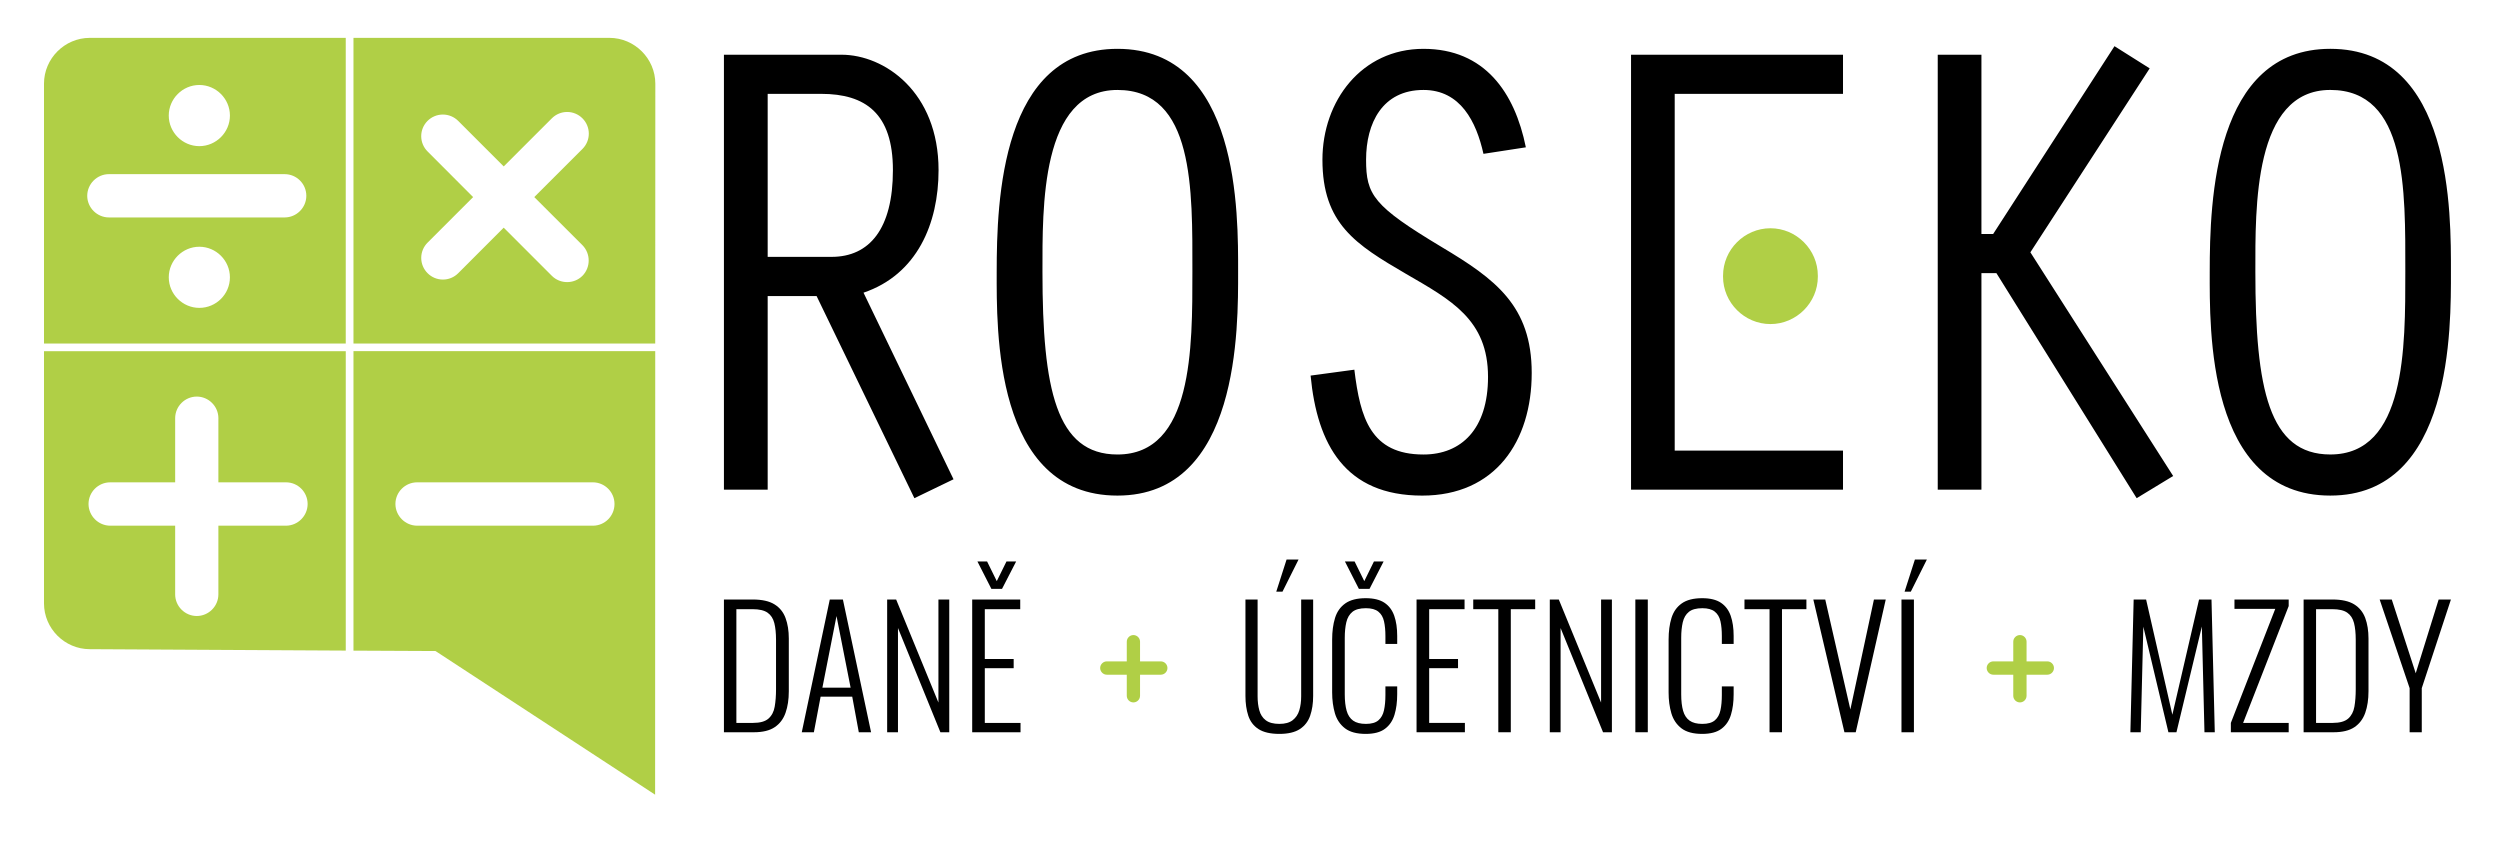 <?xml version="1.0" encoding="UTF-8" standalone="no"?><!DOCTYPE svg PUBLIC "-//W3C//DTD SVG 1.1//EN" "http://www.w3.org/Graphics/SVG/1.1/DTD/svg11.dtd"><svg width="100%" height="100%" viewBox="0 0 229 77" version="1.1" xmlns="http://www.w3.org/2000/svg" xmlns:xlink="http://www.w3.org/1999/xlink" xml:space="preserve" xmlns:serif="http://www.serif.com/" style="fill-rule:evenodd;clip-rule:evenodd;stroke-linejoin:round;stroke-miterlimit:2;"><path d="M32.378,32.167l0,27.431l7.514,0.037l20.116,13.159l0.011,-40.627l-27.641,0Zm21.931,15.986l-16.098,0c-1.089,-0.003 -1.985,-0.897 -1.991,-1.986c0,-1.097 0.898,-1.986 1.991,-1.986l16.098,0c1.086,0.001 1.979,0.894 1.979,1.98c0,0.002 0,0.004 0,0.006c0,1.091 -0.88,1.986 -1.979,1.986Zm-21.931,-16.686l27.64,0l0.01,-23.8c-0.003,-2.302 -1.897,-4.196 -4.199,-4.199l-23.451,0l0,27.999Zm9.592,-20.394l4.17,4.172l4.41,-4.407c0.371,-0.372 0.875,-0.582 1.401,-0.582c0.525,-0 1.029,0.21 1.4,0.582c0.374,0.371 0.584,0.877 0.584,1.404c0,0.526 -0.21,1.032 -0.584,1.403l-4.412,4.407l4.412,4.406c0.764,0.773 0.764,2.034 0,2.807c-0.769,0.767 -2.032,0.767 -2.801,0l-4.41,-4.412l-4.17,4.174c-0.371,0.372 -0.875,0.581 -1.4,0.581c-0.524,-0 -1.028,-0.209 -1.399,-0.581c-0.375,-0.371 -0.586,-0.876 -0.586,-1.403c0,-0.528 0.211,-1.033 0.586,-1.404l4.168,-4.167l-4.168,-4.175c-0.376,-0.371 -0.588,-0.878 -0.588,-1.406c0,-0.522 0.207,-1.023 0.575,-1.393c0.372,-0.376 0.88,-0.587 1.409,-0.587c0.526,-0 1.031,0.209 1.403,0.581Zm-10.298,21.094l-27.642,0l0,23.094c-0,0.003 -0,0.007 -0,0.01c-0,2.299 1.89,4.191 4.189,4.193l23.453,0.13l0,-27.427Zm-5.474,15.986l-6.194,0l0,6.292c0,1.086 -0.894,1.98 -1.979,1.98c-1.086,-0 -1.98,-0.894 -1.98,-1.98l0,-6.292l-5.947,0c-1.089,-0.002 -1.985,-0.897 -1.989,-1.986c0,-1.097 0.892,-1.986 1.989,-1.986l5.947,0l0,-5.831c-0,-0.015 -0,-0.03 -0,-0.044c-0,-1.087 0.893,-1.98 1.98,-1.98c1.086,-0 1.98,0.893 1.98,1.98c-0,0.014 -0.001,0.029 -0.001,0.044l0,5.831l6.194,0c1.093,0 1.981,0.89 1.981,1.986c-0.001,1.087 -0.894,1.982 -1.981,1.986Zm5.473,-16.686l0,-27.999l-23.452,0c-2.299,0.003 -4.189,1.895 -4.189,4.194c-0,0.002 -0,0.003 0,0.005l0,23.8l27.641,0Zm-13.412,-3.266c-1.536,0 -2.8,-1.264 -2.8,-2.8c-0,-1.536 1.264,-2.8 2.8,-2.8c1.536,0.001 2.8,1.264 2.801,2.8c0,1.546 -1.258,2.8 -2.801,2.8Zm0,-20.417c1.537,0 2.802,1.265 2.802,2.802c-0,1.536 -1.265,2.801 -2.802,2.801c-1.537,-0 -2.801,-1.265 -2.801,-2.801c-0,-1.537 1.264,-2.802 2.801,-2.802Zm-8.277,8.167l16.087,0c1.103,0 1.991,0.891 1.991,1.986c-0.002,1.087 -0.898,1.981 -1.985,1.981c-0.002,0 -0.004,0 -0.006,0l-16.087,0c-1.089,0.002 -1.988,-0.892 -1.992,-1.981c0.002,-1.091 0.901,-1.987 1.992,-1.986Zm156.531,9.298c0.001,0.031 0.001,0.062 0.001,0.093c0,2.382 -1.96,4.342 -4.342,4.342c-2.382,0 -4.342,-1.96 -4.342,-4.342c0,-0.031 0,-0.062 0.001,-0.093c0,-2.381 1.96,-4.341 4.341,-4.341c2.381,0 4.341,1.96 4.341,4.341Z" style="fill:#b0cf46;fill-rule:nonzero;"/><path d="M79.098,26.81c4.904,-1.666 6.874,-6.326 6.874,-11.227c0,-7.167 -4.959,-10.571 -8.894,-10.571l-10.766,-0l0,39.842l4.007,0l0,-17.737l4.48,0l8.959,18.517l3.585,-1.732l-8.245,-17.092Zm-8.779,-3.281l0,-14.932l4.9,-0c4.058,-0 6.572,1.792 6.572,6.986c0,5.375 -2.144,7.946 -5.62,7.946l-5.852,-0Zm43.092,1.372c0,-5.257 0.178,-20.428 -11.053,-20.428c-10.638,-0 -11.061,13.858 -11.061,20.428c0,5.139 -0.289,20.495 11.061,20.495c11.231,0 11.053,-15.471 11.053,-20.495Zm-11.053,16.731c-5.611,0 -6.869,-5.976 -6.869,-16.73c0,-5.854 -0.179,-16.662 6.869,-16.662c7.054,0 6.865,9.138 6.865,16.662c0,6.933 0.062,16.73 -6.865,16.73Zm29.705,-18.999c-6.273,-3.766 -6.93,-4.775 -6.93,-8.006c-0,-3.346 1.494,-6.387 5.256,-6.387c3.404,-0 4.842,2.923 5.496,5.852l3.883,-0.597c-1.016,-5.023 -3.766,-9.021 -9.379,-9.021c-5.678,-0 -9.254,4.781 -9.254,10.154c-0,5.857 3.037,7.768 7.645,10.452c4.119,2.392 7.523,4.189 7.523,9.443c-0,4.78 -2.449,7.11 -5.914,7.11c-4.838,-0 -5.793,-3.349 -6.33,-7.77l-4.008,0.541c0.602,6.333 3.174,10.993 10.223,10.993c6.688,0 10.031,-4.961 10.031,-11.235c0.001,-6.157 -3.343,-8.604 -8.242,-11.529Zm17.34,22.221l19.416,0l-0,-3.579l-15.416,0l-0,-32.678l15.416,-0l-0,-3.585l-19.416,-0l-0,39.842Zm36.58,-21.742l10.928,-16.848l-3.224,-2.033l-11.116,17.207l-1.072,0l-0,-16.426l-4.002,-0l-0,39.842l4.002,0l-0,-19.832l1.373,0l12.846,20.612l3.344,-2.032l-13.079,-20.49Zm27.473,-18.639c-10.635,-0 -11.045,13.858 -11.045,20.428c-0,5.139 -0.299,20.495 11.045,20.495c11.234,0 11.049,-15.472 11.049,-20.495c-0,-5.256 0.185,-20.428 -11.049,-20.428Zm6.871,20.428c-0,6.934 0.061,16.73 -6.871,16.73c-5.611,0 -6.865,-5.976 -6.865,-16.73c-0,-5.854 -0.184,-16.662 6.865,-16.662c7.051,0.001 6.871,9.138 6.871,16.662Z" style="fill-rule:nonzero;"/><g><g><path d="M66.312,67.074l0,-12.159l2.64,-0c0.852,-0 1.515,0.148 1.989,0.443c0.478,0.294 0.815,0.712 1.014,1.252c0.201,0.542 0.3,1.168 0.3,1.877l0,4.834c0,0.75 -0.099,1.41 -0.3,1.974c-0.199,0.567 -0.53,1.004 -0.992,1.314c-0.459,0.31 -1.094,0.465 -1.906,0.465l-2.745,-0Zm1.14,-0.856l1.531,0c0.641,0 1.112,-0.133 1.41,-0.396c0.3,-0.267 0.493,-0.632 0.57,-1.097c0.081,-0.465 0.121,-0.995 0.121,-1.584l-0,-4.533c-0,-0.61 -0.053,-1.125 -0.158,-1.54c-0.106,-0.415 -0.31,-0.731 -0.614,-0.945c-0.306,-0.214 -0.765,-0.322 -1.375,-0.322l-1.485,-0l0,10.417Z"/><path d="M73.442,67.074l2.566,-12.159l1.202,-0l2.581,12.159l-1.125,-0l-0.601,-3.257l-2.897,-0l-0.617,3.257l-1.109,-0Zm1.89,-4.084l2.584,-0l-1.292,-6.56l-1.292,6.56Z"/><path d="M81.263,67.074l-0,-12.159l0.824,-0l3.873,9.441l0,-9.441l0.992,-0l-0,12.159l-0.812,-0l-3.886,-9.547l0,9.547l-0.991,-0Z"/><path d="M89.053,67.074l-0,-12.159l4.4,-0l-0,0.886l-3.245,-0l0,4.564l2.644,0l-0,0.84l-2.644,-0l0,5.013l3.273,0l-0,0.856l-4.428,-0Zm1.757,-13.135l-1.277,-2.507l0.886,-0l0.886,1.8l0.887,-1.8l0.886,-0l-1.292,2.507l-0.976,-0Z"/><path d="M117.191,67.225c-0.821,0 -1.459,-0.148 -1.915,-0.443c-0.455,-0.297 -0.765,-0.706 -0.936,-1.233c-0.17,-0.524 -0.257,-1.122 -0.257,-1.794l0,-8.84l1.113,-0l-0,8.871c-0,0.471 0.052,0.899 0.158,1.283c0.105,0.387 0.3,0.688 0.591,0.908c0.292,0.223 0.707,0.331 1.246,0.331c0.521,0 0.927,-0.111 1.218,-0.338c0.288,-0.226 0.493,-0.526 0.607,-0.907c0.115,-0.382 0.171,-0.806 0.171,-1.277l-0,-8.871l1.097,-0l-0,8.84c-0,0.672 -0.09,1.27 -0.27,1.794c-0.18,0.527 -0.496,0.936 -0.945,1.233c-0.453,0.295 -1.075,0.443 -1.878,0.443Zm-0.285,-13.029l0.945,-2.944l1.097,0l-1.472,2.944l-0.57,-0Z"/><path d="M125.102,67.225c-0.821,0 -1.453,-0.17 -1.9,-0.511c-0.443,-0.341 -0.753,-0.799 -0.923,-1.373c-0.167,-0.576 -0.254,-1.214 -0.254,-1.915l-0,-4.833c-0,-0.75 0.087,-1.41 0.263,-1.983c0.174,-0.571 0.487,-1.014 0.939,-1.336c0.45,-0.319 1.075,-0.48 1.875,-0.48c0.731,-0 1.304,0.142 1.72,0.421c0.415,0.279 0.712,0.679 0.892,1.193c0.18,0.515 0.27,1.128 0.27,1.841l-0,0.734l-1.079,0l0,-0.706c0,-0.53 -0.043,-0.986 -0.13,-1.367c-0.084,-0.378 -0.257,-0.675 -0.517,-0.883c-0.261,-0.211 -0.639,-0.316 -1.141,-0.316c-0.551,-0 -0.963,0.112 -1.239,0.338c-0.273,0.223 -0.459,0.542 -0.555,0.951c-0.096,0.412 -0.142,0.886 -0.142,1.428l-0,5.178c-0,0.601 0.059,1.1 0.173,1.503c0.115,0.4 0.313,0.7 0.592,0.899c0.282,0.201 0.672,0.3 1.171,0.3c0.512,0 0.893,-0.108 1.15,-0.331c0.254,-0.22 0.424,-0.527 0.508,-0.921c0.087,-0.396 0.13,-0.858 0.13,-1.391l0,-0.793l1.079,-0l-0,0.719c-0,0.712 -0.081,1.338 -0.248,1.884c-0.165,0.545 -0.456,0.973 -0.871,1.282c-0.415,0.313 -1.001,0.468 -1.763,0.468Zm-0.629,-13.286l-1.277,-2.507l0.886,-0l0.887,1.8l0.883,-1.8l0.886,-0l-1.289,2.507l-0.976,-0Z"/><path d="M129.756,67.074l-0,-12.159l4.397,-0l-0,0.886l-3.241,-0l-0,4.564l2.643,0l-0,0.84l-2.643,-0l-0,5.013l3.272,0l-0,0.856l-4.428,-0Z"/><path d="M137.245,67.074l0,-11.273l-2.296,-0l0,-0.886l5.674,-0l-0,0.886l-2.234,-0l-0,11.273l-1.144,-0Z"/><path d="M141.961,67.074l0,-12.159l0.825,-0l3.873,9.441l-0,-9.441l0.991,-0l0,12.159l-0.811,-0l-3.889,-9.547l-0,9.547l-0.989,-0Z"/><rect x="149.798" y="54.915" width="1.14" height="12.159"/><path d="M155.921,67.225c-0.822,0 -1.454,-0.17 -1.9,-0.511c-0.443,-0.341 -0.753,-0.799 -0.923,-1.373c-0.171,-0.576 -0.254,-1.214 -0.254,-1.915l-0,-4.833c-0,-0.75 0.086,-1.41 0.263,-1.983c0.174,-0.571 0.487,-1.014 0.939,-1.336c0.449,-0.319 1.075,-0.48 1.875,-0.48c0.731,-0 1.304,0.142 1.719,0.421c0.416,0.279 0.713,0.679 0.893,1.193c0.179,0.515 0.269,1.128 0.269,1.841l0,0.734l-1.081,0l-0,-0.706c-0,-0.53 -0.04,-0.986 -0.127,-1.367c-0.084,-0.378 -0.257,-0.675 -0.518,-0.883c-0.26,-0.211 -0.641,-0.316 -1.14,-0.316c-0.551,-0 -0.964,0.112 -1.239,0.338c-0.276,0.223 -0.459,0.542 -0.555,0.951c-0.096,0.412 -0.143,0.886 -0.143,1.428l0,5.178c0,0.601 0.059,1.1 0.174,1.503c0.115,0.4 0.313,0.7 0.592,0.899c0.282,0.201 0.669,0.3 1.171,0.3c0.511,0 0.893,-0.108 1.15,-0.331c0.254,-0.22 0.424,-0.527 0.508,-0.921c0.087,-0.396 0.127,-0.858 0.127,-1.391l-0,-0.793l1.081,-0l0,0.719c0,0.712 -0.08,1.338 -0.248,1.884c-0.164,0.545 -0.455,0.973 -0.87,1.282c-0.415,0.313 -1.001,0.468 -1.763,0.468Z"/><path d="M162.09,67.074l-0,-11.273l-2.296,-0l-0,-0.886l5.673,-0l0,0.886l-2.237,-0l0,11.273l-1.14,-0Z"/><path d="M168.95,67.074l-2.85,-12.159l1.093,-0l2.3,10.073l2.159,-10.073l1.082,-0l-2.749,12.159l-1.035,-0Z"/><path d="M174.175,67.074l-0,-12.159l1.14,-0l-0,12.159l-1.14,-0Zm0.285,-12.878l0.945,-2.944l1.097,0l-1.472,2.944l-0.57,-0Z"/><path d="M195.143,67.074l0.3,-12.159l1.141,-0l2.404,10.553l2.445,-10.553l1.14,-0l0.301,12.159l-0.945,-0l-0.239,-9.684l-2.327,9.684l-0.737,-0l-2.296,-9.668l-0.239,9.668l-0.948,-0Z"/><path d="M204.346,67.074l-0,-0.856l4.068,-10.448l-3.737,-0l0,-0.855l4.967,-0l0,0.601l-4.174,10.702l4.174,0l0,0.856l-5.298,-0Z"/><path d="M211.011,67.074l-0,-12.159l2.643,-0c0.849,-0 1.512,0.148 1.989,0.443c0.474,0.294 0.812,0.712 1.013,1.252c0.199,0.542 0.298,1.168 0.298,1.877l-0,4.834c-0,0.75 -0.099,1.41 -0.298,1.974c-0.201,0.567 -0.533,1.004 -0.991,1.314c-0.462,0.31 -1.097,0.465 -1.906,0.465l-2.748,-0Zm1.14,-0.856l1.531,0c0.641,0 1.112,-0.133 1.413,-0.396c0.3,-0.267 0.489,-0.632 0.57,-1.097c0.08,-0.465 0.121,-0.995 0.121,-1.584l-0,-4.533c-0,-0.61 -0.053,-1.125 -0.158,-1.54c-0.106,-0.415 -0.31,-0.731 -0.617,-0.945c-0.304,-0.214 -0.762,-0.322 -1.373,-0.322l-1.487,-0l0,10.417Z"/><path d="M220.722,67.074l-0,-4.038l-2.746,-8.121l1.11,-0l2.194,6.755l2.1,-6.755l1.125,-0l-2.671,8.121l0,4.038l-1.112,-0Z"/><path d="M106.327,61.803l-1.899,-0l-0,1.93c-0,0.335 -0.276,0.608 -0.607,0.608c-0.335,-0 -0.608,-0.273 -0.608,-0.608l0,-1.93l-1.828,-0c-0.331,-0 -0.607,-0.276 -0.61,-0.611c-0,-0.334 0.275,-0.61 0.61,-0.61l1.828,-0l0,-1.803c0,-0.332 0.273,-0.608 0.608,-0.608c0.331,0 0.607,0.276 0.607,0.608l-0,1.803l1.899,-0c0.338,-0 0.611,0.276 0.611,0.61c-0,0.335 -0.276,0.611 -0.611,0.611Z" style="fill:#b0cf46;"/><path d="M187.533,61.803l-1.9,-0l0,1.93c0,0.335 -0.276,0.608 -0.607,0.608c-0.335,-0 -0.611,-0.273 -0.611,-0.608l0,-1.93l-1.825,-0c-0.334,-0 -0.607,-0.276 -0.61,-0.611c-0,-0.334 0.276,-0.61 0.61,-0.61l1.825,-0l0,-1.803c0,-0.332 0.276,-0.608 0.611,-0.608c0.331,0 0.607,0.276 0.607,0.608l0,1.803l1.9,-0c0.337,-0 0.61,0.276 0.61,0.61c-0.003,0.335 -0.276,0.611 -0.61,0.611Z" style="fill:#b0cf46;"/></g></g></svg>